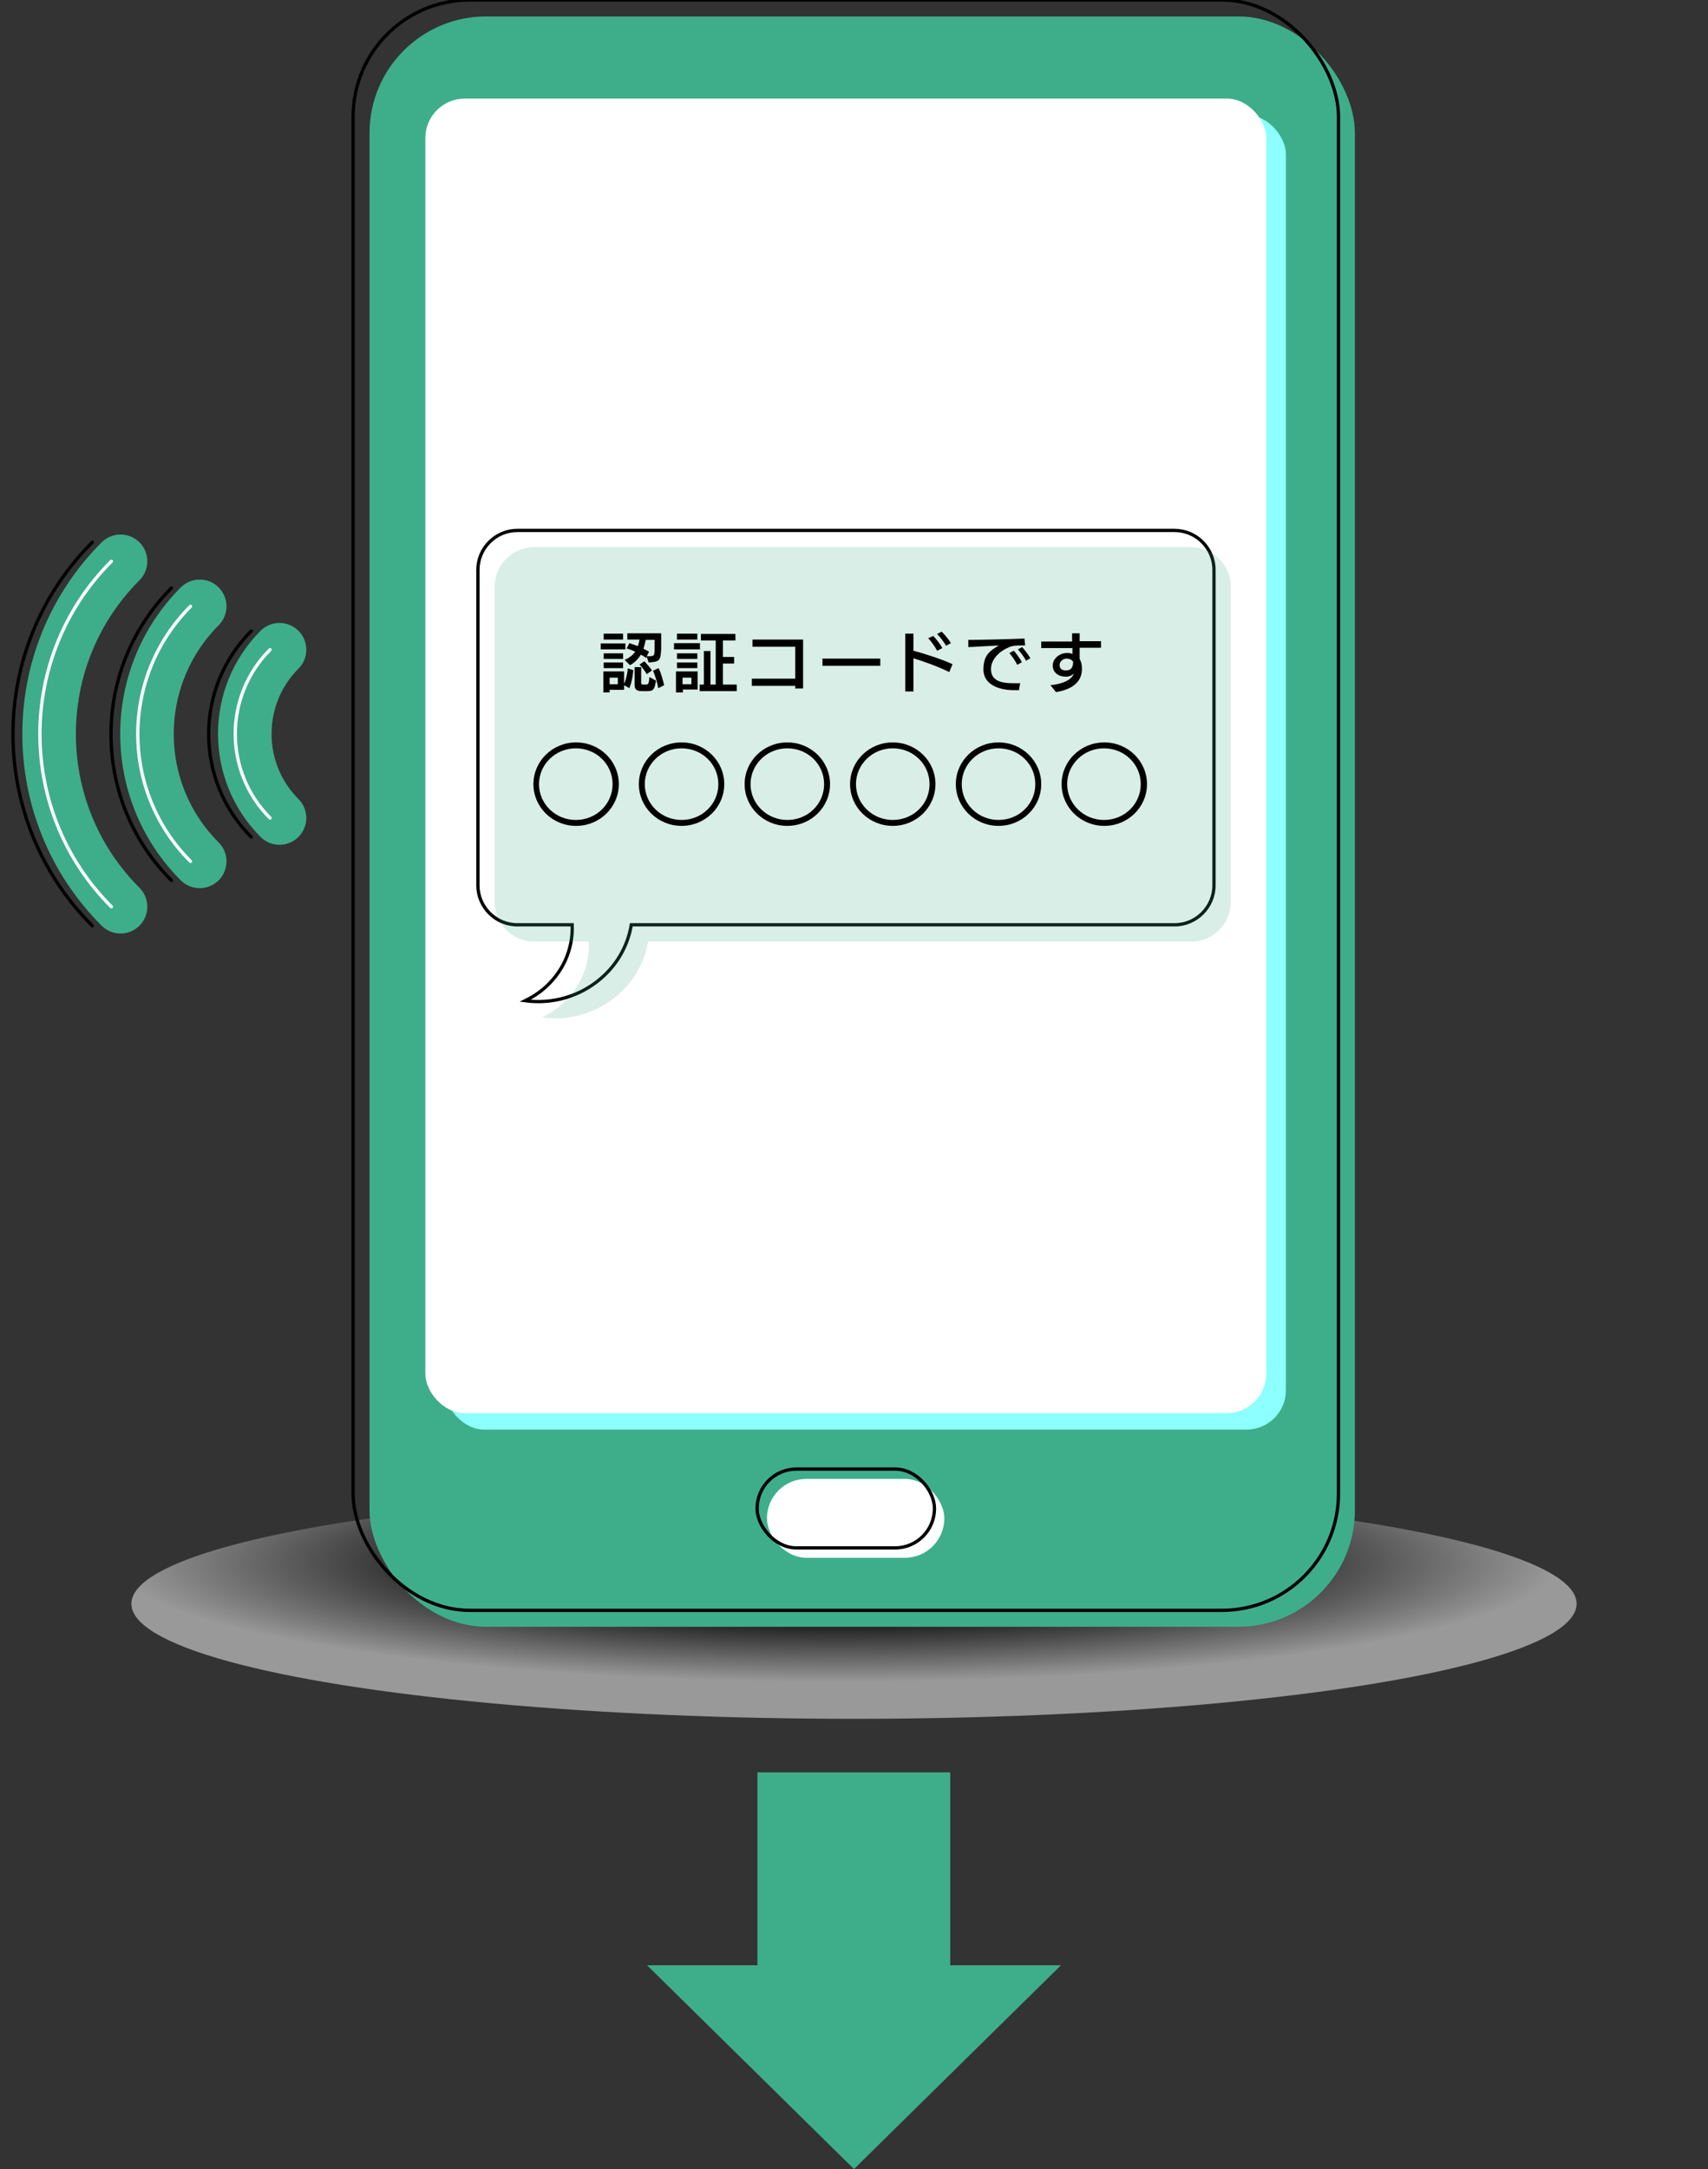 <?xml version="1.0" encoding="UTF-8"?>
<svg id="_レイヤー_1" data-name="レイヤー_1" xmlns="http://www.w3.org/2000/svg" xmlns:xlink="http://www.w3.org/1999/xlink" version="1.1" viewBox="0 0 520 660">
  <rect x="0" y="0" width="520" height="660" fill="#333333" stroke="none"/>
  <!-- Generator: Adobe Illustrator 29.1.0, SVG Export Plug-In . SVG Version: 2.1.0 Build 142)  -->
  <defs>
    <style>
      .st0 {
        fill: url(#_名称未設定グラデーション_8);
        opacity: .5;
      }

      .st1, .st2, .st3, .st4 {
        fill: none;
      }

      .st1, .st2, .st4 {
        stroke-linecap: round;
        stroke-linejoin: round;
      }

      .st1, .st3 {
        stroke: #000;
      }

      .st5, .st6 {
        fill: #3eae8a;
      }

      .st7 {
        fill: #8dffff;
      }

      .st2 {
        stroke: #3eae8a;
        stroke-width: 16.3px;
      }

      .st8 {
        fill: #fff;
      }

      .st6 {
        opacity: .2;
      }

      .st3 {
        stroke-miterlimit: 10;
      }

      .st4 {
        stroke: #fff;
      }
    </style>
    <radialGradient id="_名称未設定グラデーション_8" data-name="名称未設定グラデーション 8" cx="1388.2" cy="-985.1" fx="1388.2" fy="-985.1" r="122" gradientTransform="translate(-2243.8 770.7) scale(1.8 .3)" gradientUnits="userSpaceOnUse">
      <stop offset=".5" stop-color="#000"/>
      <stop offset="1" stop-color="#fff"/>
    </radialGradient>
  </defs>
  <ellipse class="st0" cx="260" cy="488" rx="220" ry="35"/>
  <rect class="st5" x="112.5" y="5" width="300" height="490" rx="35.5" ry="35.5"/>
  <rect class="st3" x="107.5" width="300" height="490" rx="35.5" ry="35.5"/>
  <rect class="st7" x="135.5" y="35" width="256" height="400" rx="12" ry="12"/>
  <rect class="st8" x="129.5" y="30" width="256" height="400" rx="12" ry="12"/>
  <path class="st3" d="M357.5,161.4h-200c-6.6,0-12,5.4-12,12v96c0,6.6,5.4,12,12,12h16.7c.3,7.4-2.8,14.7-9.2,19.9-1.6,1.3-3.3,2.3-5.1,3.2,8.2,1.1,16.7-1.2,23.3-7,5-4.4,8-10.1,9-16.1h165.4c6.6,0,12-5.4,12-12v-96c0-6.6-5.4-12-12-12Z"/>
  <path class="st6" d="M362.6,166.5h-200c-6.6,0-12,5.4-12,12v96c0,6.6,5.4,12,12,12h16.7c.3,7.4-2.8,14.7-9.2,19.9-1.6,1.3-3.3,2.3-5.1,3.2,8.2,1.1,16.7-1.2,23.3-7,5-4.4,8-10.1,9-16.1h165.4c6.6,0,12-5.4,12-12v-96c0-6.6-5.4-12-12-12Z"/>
  <g>
    <path d="M175.4,251.3c-7.2,0-13-5.7-13-12.7s5.8-12.7,13-12.7,13,5.7,13,12.7-5.8,12.7-13,12.7ZM175.3,227.7c-6.2,0-11.2,4.9-11.2,10.9s5,10.9,11.2,10.9,11.2-4.8,11.2-10.9-5-10.9-11.2-10.9Z"/>
    <path d="M207.5,251.3c-7.2,0-13-5.7-13-12.7s5.8-12.7,13-12.7,13,5.7,13,12.7-5.8,12.7-13,12.7ZM207.5,227.7c-6.2,0-11.2,4.9-11.2,10.9s5,10.9,11.2,10.9,11.2-4.8,11.2-10.9-5-10.9-11.2-10.9Z"/>
    <path d="M239.7,251.3c-7.2,0-13-5.7-13-12.7s5.8-12.7,13-12.7,13,5.7,13,12.7-5.8,12.7-13,12.7ZM239.7,227.7c-6.2,0-11.2,4.9-11.2,10.9s5,10.9,11.2,10.9,11.2-4.8,11.2-10.9-5-10.9-11.2-10.9Z"/>
    <path d="M271.8,251.3c-7.2,0-13-5.7-13-12.7s5.8-12.7,13-12.7,13,5.7,13,12.7-5.8,12.7-13,12.7ZM271.8,227.7c-6.2,0-11.2,4.9-11.2,10.9s5,10.9,11.2,10.9,11.2-4.8,11.2-10.9-5-10.9-11.2-10.9Z"/>
    <path d="M304,251.3c-7.2,0-13-5.7-13-12.7s5.8-12.7,13-12.7,13,5.7,13,12.7-5.8,12.7-13,12.7ZM304,227.7c-6.2,0-11.2,4.9-11.2,10.9s5,10.9,11.2,10.9,11.2-4.8,11.2-10.9-5-10.9-11.2-10.9Z"/>
    <path d="M336.2,251.3c-7.2,0-13-5.7-13-12.7s5.8-12.7,13-12.7,13,5.7,13,12.7-5.8,12.7-13,12.7ZM336.1,227.7c-6.2,0-11.2,4.9-11.2,10.9s5,10.9,11.2,10.9,11.2-4.8,11.2-10.9-5-10.9-11.2-10.9Z"/>
  </g>
  <rect class="st5" x="230.6" y="539.3" width="58.7" height="58.7"/>
  <polygon class="st5" points="197 598 260 660 323 598 197 598"/>
  <rect class="st8" x="233.5" y="450" width="54" height="24" rx="12" ry="12"/>
  <rect class="st3" x="230.5" y="447" width="54" height="24" rx="12" ry="12"/>
  <g>
    <path d="M182.9,197.6v-1.8h7.5v1.8h-7.5ZM190,208.6v1.3h-4.4s0,.8,0,.8h-1.9v-6.4h6.3v3.8c.7-1.6,1.1-3.6,1.1-4.7l1.7.5c-.1,1.5-.4,3.6-1.2,5.5l-1.6-.9ZM183.8,194.6v-1.8h5.9v1.8h-5.9ZM183.8,200.5v-1.7h5.9v1.7h-5.9ZM183.8,203.3v-1.7h5.9v1.7h-5.9ZM188.1,206.2h-2.5v2h2.5v-2ZM196.9,199.8l-.2.4c-.5-.4-1-.7-1.6-1-.8,1.3-1.8,2.4-3.3,3.2l-1.6-1.6c1.5-.7,2.5-1.5,3.2-2.5-.8-.4-1.7-.7-2.6-1l.8-1.6c.9.3,1.7.6,2.6.9.2-.6.4-1.3.5-2h-3.7v-1.9h10.3v4.6c-.2,3.7-.3,4-3.8,4.3l-.7-2ZM195.5,210.3c-1.7,0-2.3-.5-2.3-2v-5.3h2v4.6c0,.6.1.7.7.7h.8c.6,0,.9-.2,1-2.3l2,1.1c-.4,2.8-.8,3.2-2.8,3.2h-1.4ZM196.9,205.1c-.3-.5-1.2-1.9-2.2-2.9l1.5-1c.9,1,1.9,2.2,2.3,2.8l-1.7,1.2ZM199.3,194.7h-2.7c-.2.9-.4,1.8-.7,2.7.6.3,1.2.6,1.7.9l-.7,1.4c2.3,0,2.3-.1,2.4-1.8v-3.3ZM200.4,209.4c-.2-1.2-.8-3.6-1.6-5.3l1.7-.8c.9,1.8,1.4,4,1.7,5.2l-1.8.9Z"/>
    <path d="M205.2,197.6v-1.9h7.9v1.9h-7.9ZM207.9,209.9v.8h-2.1v-6.4h6.6v5.5h-4.6ZM206.1,194.6v-1.8h6.2v1.8h-6.2ZM206.1,200.5v-1.7h6.2v1.7h-6.2ZM206.1,203.3v-1.7h6.2v1.7h-6.2ZM210.5,206.2h-2.7v2h2.7v-2ZM213,210.3v-2h1.3v-10.2h2v10.2h1.6v-13.4h-4.5v-2h10.5v2h-3.8v5h3.4v2h-3.4v6.4h4.2v2h-11.2Z"/>
    <path d="M242.1,209.6v-.9h-13.2v-2.2h13.2v-9.7s-13,0-13,0v-2.2h15.4v14.9h-2.5Z"/>
    <path d="M250.4,202.6v-2.2h17.6v2.2h-17.6Z"/>
    <path d="M289,204.5c-3.4-1.7-7.7-3.2-10.9-4.2v10.1h-2.5v-17.6h2.5v5.2c2.7.7,8.7,2.6,11.9,4.1l-1,2.4ZM285.3,198c-.6-1.2-1.9-3-2.7-3.8l1.5-.7c.8.8,2.2,2.5,2.8,3.7l-1.6.8ZM288.1,196.6c-.6-1.1-1.9-2.8-2.8-3.7l1.4-.7c.8.8,2.2,2.4,2.8,3.5l-1.5.8Z"/>
    <path d="M310.1,210c-.5,0-.9,0-1.4,0-4.8,0-9.3-1.8-9.3-6.3s2.1-5.7,4.7-7.3c-2.5.1-6.6.4-9.3.5v-2.2c3.9,0,12.4-.2,17.1-.4l.2,2.1h-1.2c-1,0-2.6,0-3.6.5-2.8,1.1-5.6,3.6-5.6,6.7s2.3,4.3,6.8,4.3,1.4,0,2.1-.1l-.4,2.3ZM309.7,202.3c-.5-1.1-1.7-2.8-2.4-3.6l1.4-.7c.6.8,1.9,2.4,2.4,3.5l-1.4.8ZM312.4,201.1c-.5-1.1-1.7-2.6-2.5-3.5l1.3-.7c.7.8,1.9,2.3,2.5,3.4l-1.4.8Z"/>
    <path d="M319.8,208.5c5.1-.6,6.6-2.2,7.2-3.6-.7.7-1.6,1-2.5,1-2.3,0-4-1.3-4-3.4s2.1-3.8,4.3-3.8c.6,0,1.1,0,1.7.3,0-.3,0-1.5,0-1.8h-9.5s0-2,0-2h9.4c0-.9,0-1.8,0-2.5h2.3c0,.7,0,1.6,0,2.4h6.5v2h-6.5c0,1,0,2.5,0,3.4.5.9.7,1.9.7,3,0,3.7-2.5,6.2-7.9,7.1l-1.6-2ZM326.6,201.2c-.5-.6-1.2-.8-2-.8s-2,.8-2,1.9.6,1.7,1.9,1.7c1.8,0,2.2-1.2,2.2-2.5v-.3Z"/>
  </g>
  <path class="st2" d="M85.1,248.9c-14.1-14.1-14.1-37.1,0-51.2"/>
  <path class="st2" d="M60.8,262.1c-21.4-21.4-21.4-56.1,0-77.6"/>
  <path class="st2" d="M36.7,275.9c-29-29-29-76.1,0-105.1"/>
  <path class="st4" d="M82.2,248.9c-14.1-14.1-14.1-37.1,0-51.2"/>
  <path class="st4" d="M58,262.1c-21.4-21.4-21.4-56.1,0-77.6"/>
  <path class="st4" d="M33.9,275.9c-29-29-29-76.1,0-105.1"/>
  <path class="st1" d="M76.5,254.7c-17.3-17.3-17.3-45.4,0-62.7"/>
  <path class="st1" d="M52.2,267.9c-11.9-11.9-18.4-27.7-18.4-44.5s6.6-32.6,18.4-44.5"/>
  <path class="st1" d="M28.1,281.7c-32.2-32.2-32.2-84.5,0-116.7"/>
</svg>